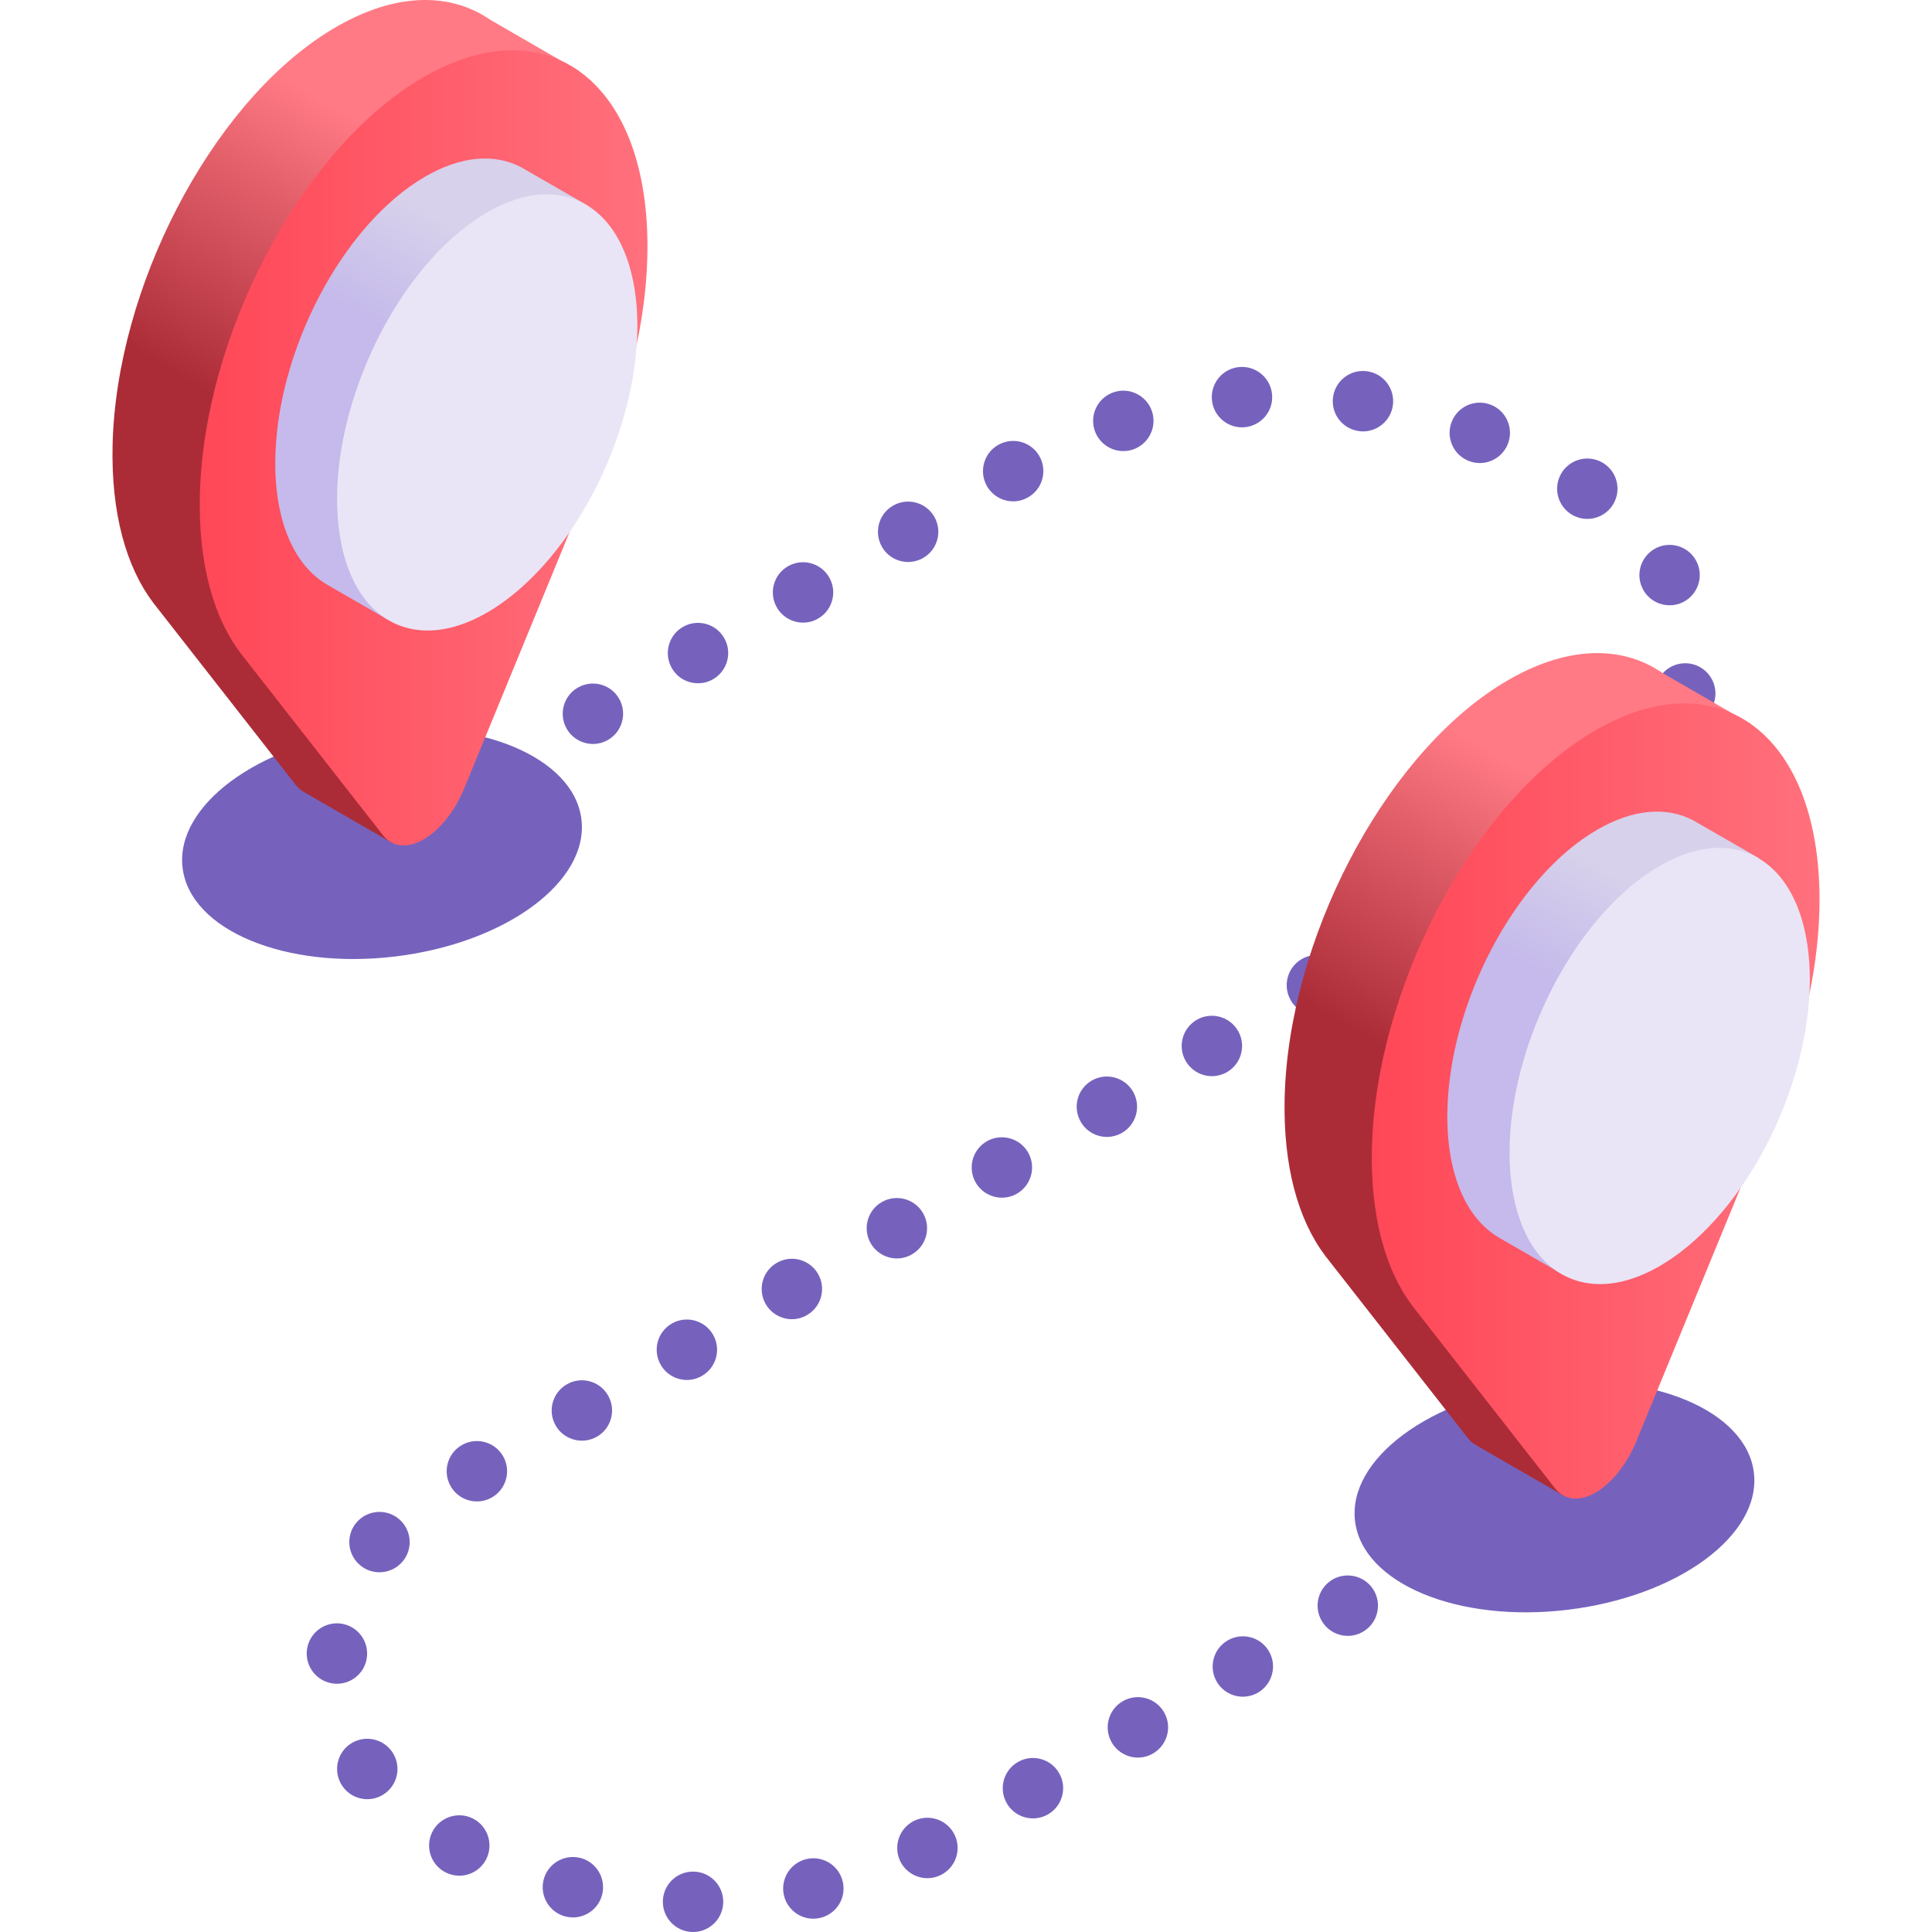 <svg id="Capa_1" enable-background="new 0 0 512 512" height="512" viewBox="0 0 512 512" width="512" xmlns="http://www.w3.org/2000/svg" xmlns:xlink="http://www.w3.org/1999/xlink"><linearGradient id="lg1"><stop offset="0" stop-color="#ab2c37"/><stop offset="1" stop-color="#ff7a85"/></linearGradient><linearGradient id="SVGID_1_" gradientUnits="userSpaceOnUse" x1="85.595" x2="126.922" xlink:href="#lg1" y1="121.669" y2="50.089"/><linearGradient id="lg2"><stop offset="0" stop-color="#ff4757"/><stop offset="1" stop-color="#ff7a85"/></linearGradient><linearGradient id="SVGID_2_" gradientTransform="matrix(.866 -.5 0 1.155 38.174 121.213)" gradientUnits="userSpaceOnUse" x1="17.045" x2="184.909" xlink:href="#lg2" y1="37.248" y2="37.248"/><linearGradient id="lg3"><stop offset="0" stop-color="#c5baeb"/><stop offset="1" stop-color="#d7d1eb"/></linearGradient><linearGradient id="SVGID_3_" gradientUnits="userSpaceOnUse" x1="110.457" x2="126.805" xlink:href="#lg3" y1="92.257" y2="63.942"/><linearGradient id="SVGID_4_" gradientUnits="userSpaceOnUse" x1="396.2" x2="437.527" xlink:href="#lg1" y1="294.747" y2="223.167"/><linearGradient id="SVGID_5_" gradientTransform="matrix(.866 -.5 0 1.155 38.174 121.213)" gradientUnits="userSpaceOnUse" x1="375.711" x2="543.575" xlink:href="#lg2" y1="342.444" y2="342.444"/><linearGradient id="SVGID_6_" gradientUnits="userSpaceOnUse" x1="421.061" x2="437.409" xlink:href="#lg3" y1="265.335" y2="237.02"/><g><g><g><path d="m101.462 229.301c-2.113 0-4.178-.848-5.666-2.337-1.49-1.505-2.337-3.569-2.337-5.666 0-2.113.847-4.161 2.337-5.65 1.488-1.489 3.553-2.353 5.666-2.353 2.096 0 4.161.864 5.649 2.353 1.49 1.488 2.354 3.553 2.354 5.65s-.864 4.162-2.354 5.666c-1.488 1.489-3.553 2.337-5.649 2.337z" fill="#7662bd"/></g><g><path d="m183.621 512c-4.419-.032-7.987-3.633-7.956-8.051.016-4.418 3.617-7.987 8.051-7.955 4.417.016 7.97 3.617 7.954 8.051-.031 4.402-3.601 7.955-8.003 7.955-.015 0-.03 0-.046 0zm24.12-9.748c-.975-4.305 1.713-8.595 6.018-9.588 4.306-.992 8.596 1.697 9.588 6.018.993 4.305-1.696 8.595-6.002 9.588-.608.128-1.216.208-1.809.208-3.649.001-6.93-2.512-7.795-6.226zm-57.796 5.666c-4.291-1.04-6.931-5.362-5.907-9.668 1.041-4.289 5.361-6.93 9.668-5.906 4.289 1.04 6.931 5.362 5.89 9.668-.88 3.665-4.161 6.13-7.762 6.13-.625.001-1.25-.079-1.889-.224zm88.641-14.661c-1.937-3.969-.305-8.755 3.648-10.708h.017c3.953-1.953 8.755-.32 10.707 3.649 1.952 3.97.305 8.756-3.65 10.708-1.136.56-2.337.832-3.537.832-2.945.001-5.793-1.648-7.185-4.481zm-120.479 2.961c-3.953-2.001-5.522-6.803-3.537-10.756 2.001-3.937 6.802-5.522 10.756-3.537 3.937 2.001 5.522 6.803 3.537 10.756-1.408 2.785-4.225 4.402-7.154 4.402-1.216-.001-2.45-.289-3.602-.865zm148.713-18.311c-2.224-3.825-.913-8.723 2.914-10.948 3.825-2.209 8.706-.912 10.932 2.913 2.224 3.826.911 8.723-2.914 10.948-1.265.72-2.642 1.072-4.002 1.072-2.769.001-5.442-1.424-6.93-3.985zm-176.21-4.786c-2.401-3.714-1.329-8.659 2.385-11.06 3.712-2.385 8.675-1.313 11.059 2.401 2.401 3.713 1.329 8.659-2.384 11.06-1.344.864-2.849 1.281-4.338 1.281-2.626 0-5.201-1.297-6.722-3.682zm204.012-11.348c-2.209-3.825-.913-8.723 2.914-10.932 3.825-2.225 8.722-.913 10.948 2.913 2.209 3.825.911 8.707-2.914 10.932-1.264.736-2.642 1.088-4.017 1.088-2.752 0-5.443-1.44-6.931-4.001zm27.819-16.118c-2.209-3.826-.913-8.723 2.914-10.932 3.825-2.225 8.724-.928 10.932 2.897 2.224 3.825.911 8.723-2.914 10.948-1.249.721-2.642 1.073-4.001 1.073-2.753 0-5.443-1.425-6.931-3.986zm-233.576.544c-4.419-.24-7.795-4.001-7.572-8.419.241-4.418 4.001-7.795 8.419-7.571 4.419.24 7.795 4.001 7.572 8.419-.224 4.274-3.761 7.587-7.987 7.587-.144 0-.288-.016-.432-.016zm261.394-16.678c-2.224-3.809-.928-8.707 2.898-10.932 3.825-2.209 8.722-.912 10.948 2.913 2.209 3.826.911 8.723-2.914 10.932-1.265.736-2.642 1.088-4.002 1.088-2.768 0-5.458-1.44-6.93-4.001zm27.803-16.118c-2.209-3.825-.913-8.723 2.914-10.932 3.825-2.225 8.724-.912 10.932 2.897 2.224 3.826.911 8.724-2.898 10.948-1.264.72-2.657 1.072-4.017 1.072-2.753 0-5.443-1.424-6.931-3.985zm-282.538 1.473c-3.426-2.785-3.955-7.827-1.169-11.252 2.801-3.426 7.826-3.953 11.268-1.152 3.425 2.785 3.938 7.827 1.152 11.252-1.583 1.937-3.889 2.945-6.21 2.945-1.776-.001-3.553-.577-5.041-1.793zm23.928-20.969c-2.209-3.825-.911-8.723 2.914-10.932 3.825-2.225 8.724-.912 10.948 2.913 2.209 3.826.897 8.723-2.929 10.932-1.265.736-2.64 1.072-4.002 1.072-2.753.001-5.442-1.423-6.931-3.985zm27.818-16.102c-2.209-3.825-.896-8.723 2.929-10.932 3.826-2.225 8.724-.912 10.932 2.913 2.209 3.826.913 8.724-2.912 10.932-1.264.736-2.642 1.072-4.001 1.072-2.77.001-5.458-1.424-6.948-3.985zm27.835-16.101c-2.209-3.826-.913-8.724 2.914-10.932 3.825-2.225 8.722-.913 10.931 2.913 2.226 3.825.913 8.723-2.912 10.932-1.265.736-2.642 1.089-4.001 1.089-2.771-.001-5.443-1.442-6.932-4.002zm27.819-16.103c-2.209-3.826-.896-8.723 2.929-10.932 3.825-2.225 8.706-.912 10.932 2.913 2.209 3.825.911 8.723-2.929 10.932-1.249.736-2.624 1.088-3.986 1.088-2.768.001-5.458-1.44-6.946-4.001zm27.834-16.102c-2.224-3.825-.911-8.723 2.914-10.932 3.825-2.209 8.724-.912 10.932 2.913 2.224 3.826.913 8.723-2.913 10.932-1.265.736-2.64 1.088-4.002 1.088-2.769.001-5.442-1.44-6.931-4.001zm27.818-16.102c-2.209-3.825-.896-8.723 2.929-10.932 3.827-2.209 8.724-.896 10.932 2.913 2.209 3.826.913 8.724-2.912 10.948-1.264.72-2.642 1.072-4.001 1.072-2.77.001-5.458-1.44-6.948-4.001zm27.835-16.102c-2.209-3.826-.913-8.724 2.912-10.932 3.826-2.209 8.724-.897 10.932 2.913 2.226 3.841.913 8.723-2.912 10.948-1.264.72-2.642 1.073-4.001 1.073-2.77 0-5.458-1.425-6.931-4.002zm27.819-16.102c-2.209-3.826-.897-8.707 2.929-10.932 3.825-2.209 8.724-.896 10.932 2.929 2.209 3.825.911 8.707-2.914 10.932-1.265.721-2.657 1.073-4.002 1.073-2.767 0-5.457-1.441-6.945-4.002zm27.834-16.102c-2.209-3.825-.911-8.707 2.914-10.932 3.825-2.209 8.724-.896 10.932 2.929 2.224 3.825.913 8.707-2.914 10.932-1.265.72-2.64 1.072-4.002 1.072-2.768.001-5.458-1.424-6.93-4.001zm27.818-16.086c-2.209-3.841-.896-8.723 2.929-10.948 3.826-2.209 8.724-.896 10.932 2.929 2.209 3.826.897 8.723-2.929 10.932-1.247.736-2.64 1.072-4.001 1.072-2.753 0-5.442-1.424-6.931-3.985zm27.835-16.102c-2.226-3.825-.913-8.723 2.912-10.948 3.827-2.209 8.724-.896 10.932 2.929 2.209 3.825.913 8.723-2.912 10.932-1.264.736-2.642 1.073-4.001 1.073-2.77 0-5.458-1.425-6.931-3.986zm28.139-15.782c-3.042-3.201-2.914-8.259.288-11.3v-.016c3.217-3.041 8.275-2.897 11.317.304 3.04 3.201 2.912 8.275-.289 11.316-1.552 1.473-3.537 2.193-5.505 2.193-2.13 0-4.243-.832-5.811-2.497zm-303.491-7.891c-2.209-3.826-.896-8.723 2.929-10.932 3.825-2.209 8.724-.896 10.932 2.929 2.209 3.825.896 8.723-2.929 10.932-1.264.721-2.642 1.073-4.001 1.073-2.77 0-5.458-1.441-6.931-4.002zm27.834-16.07c-2.209-3.842-.896-8.723 2.929-10.932 3.827-2.209 8.724-.912 10.932 2.913 2.209 3.841.897 8.739-2.929 10.948-1.264.721-2.624 1.073-3.984 1.073-2.77 0-5.458-1.441-6.948-4.002zm294.992-1.504c-4.355-.784-7.236-4.946-6.466-9.3.783-4.338 4.946-7.235 9.283-6.466 4.353.784 7.251 4.946 6.482 9.3-.705 3.873-4.081 6.594-7.875 6.594-.464-.001-.944-.049-1.424-.128zm-267.141-14.582c-2.209-3.825-.896-8.723 2.929-10.932 3.825-2.209 8.724-.896 10.932 2.929 2.209 3.825.896 8.723-2.929 10.932-1.265.736-2.642 1.072-4.002 1.072-2.769 0-5.457-1.424-6.93-4.001zm27.834-16.07c-2.209-3.825-.896-8.723 2.929-10.932 3.827-2.209 8.724-.896 10.932 2.929 2.209 3.826.897 8.723-2.929 10.932-1.264.736-2.624 1.072-3.984 1.072-2.77 0-5.458-1.44-6.948-4.001zm229.351-5.154c-1.904-4.001-.192-8.771 3.794-10.676 4.002-1.889 8.772-.192 10.66 3.809 1.888 3.986.192 8.755-3.794 10.66-1.103.528-2.273.768-3.425.768-2.993.001-5.874-1.68-7.235-4.561zm-201.5-10.916c-2.209-3.825-.896-8.723 2.929-10.932 3.825-2.209 8.724-.896 10.932 2.929 2.209 3.826.896 8.724-2.929 10.932-1.265.72-2.642 1.072-4.002 1.072-2.769 0-5.457-1.44-6.93-4.001zm182.918-8.483c-3.826-2.209-5.138-7.107-2.929-10.932 2.209-3.826 7.106-5.138 10.932-2.929 3.825 2.209 5.138 7.107 2.929 10.932-1.49 2.561-4.178 4.001-6.931 4.001-1.361 0-2.737-.352-4.001-1.072zm-155.084-7.587c-2.209-3.841-.896-8.723 2.929-10.932 3.827-2.209 8.724-.912 10.932 2.913 2.209 3.841.897 8.723-2.929 10.932-1.264.736-2.64 1.088-4.001 1.088-2.753 0-5.441-1.44-6.931-4.001zm127.617-6.723c-4.099-1.633-6.099-6.29-4.45-10.404 1.633-4.097 6.29-6.098 10.388-4.45h.016c4.098 1.633 6.082 6.291 4.45 10.388-1.249 3.137-4.258 5.042-7.428 5.042-.991.001-2.001-.192-2.976-.576zm-99.109-8.131c-1.361-4.21.944-8.724 5.154-10.084 4.194-1.361 8.708.944 10.083 5.154 1.344 4.209-.96 8.707-5.154 10.084-.833.256-1.649.384-2.465.384-3.377 0-6.515-2.161-7.618-5.538zm69.929.224c-4.369-.656-7.378-4.722-6.721-9.091.655-4.386 4.738-7.395 9.107-6.738 4.37.656 7.379 4.738 6.723 9.107-.592 3.97-4.017 6.819-7.908 6.819-.4-.001-.801-.033-1.201-.097zm-38.846-8.323c-.352-4.418 2.914-8.275 7.331-8.643 4.402-.352 8.259 2.913 8.627 7.331.369 4.402-2.914 8.259-7.315 8.628-.224.016-.447.032-.672.032-4.113-.001-7.619-3.17-7.971-7.348z" fill="#7662bd"/></g><g><path d="m412.908 401.206c-2.098 0-4.163-.864-5.666-2.353-1.49-1.489-2.337-3.553-2.337-5.65 0-2.113.847-4.178 2.337-5.666 1.504-1.488 3.568-2.337 5.666-2.337 2.112 0 4.177.848 5.665 2.337 1.49 1.488 2.338 3.553 2.338 5.666 0 2.097-.849 4.161-2.338 5.65s-3.554 2.353-5.665 2.353z" fill="#7662bd"/></g></g><ellipse cx="101.198" cy="223.489" fill="#7662bd" rx="53.219" ry="30.108" transform="matrix(.993 -.121 .121 .993 -26.295 13.885)"/><g><path d="m147.914 41.694 5.515-22.874-23.38-13.499c-11.257-7.801-26.72-7.338-43.664 3.464-30.737 19.597-55.557 67.493-56.546 109.067-.43 18.085 3.584 32.318 10.659 41.72l-.01.016 37.84 48.385c.682.871 1.458 1.523 2.303 1.975l23.454 13.541 22.211-92.126 11.485-27.947-.01-.004c6.73-16.714 10.69-34.602 10.69-51.446 0-3.593-.199-7.007-.547-10.272z" fill="url(#SVGID_1_)"/><path d="m171.588 65.293c0-44.903-28.06-64.866-62.076-43.18-30.736 19.596-55.557 67.492-56.546 109.066-.43 18.085 3.584 32.318 10.659 41.72l-.01.016 37.841 48.385c5.309 6.788 16.303.441 21.612-12.478l37.841-92.079-.01-.004c6.729-16.714 10.689-34.602 10.689-51.446z" fill="url(#SVGID_2_)"/><path d="m155.576 54.379-17.453-10.048-.001.003c-6.889-3.651-15.739-3.131-25.395 2.444-21.968 12.683-39.777 46.71-39.777 76.001 0 16.104 5.39 27.408 13.888 32.229l-.006.013 15.947 9.207z" fill="url(#SVGID_3_)"/><ellipse cx="129.078" cy="109.226" fill="#e9e5f6" rx="61.065" ry="34.547" transform="matrix(.392 -.92 .92 .392 -21.968 185.23)"/></g><ellipse cx="411.802" cy="396.566" fill="#7662bd" rx="53.219" ry="30.108" transform="matrix(.993 -.121 .121 .993 -44.954 52.735)"/><g><path d="m458.518 214.772 5.515-22.874-23.38-13.498c-11.257-7.801-26.72-7.338-43.664 3.464-30.737 19.596-55.557 67.492-56.546 109.066-.43 18.085 3.584 32.318 10.659 41.72l-.01.016 37.84 48.385c.681.871 1.458 1.523 2.302 1.975l23.454 13.541 22.212-92.127 11.485-27.947-.01-.004c6.73-16.714 10.69-34.602 10.69-51.446 0-3.592-.199-7.006-.547-10.271z" fill="url(#SVGID_4_)"/><path d="m482.193 238.371c0-44.903-28.06-64.866-62.076-43.18-30.736 19.596-55.557 67.492-56.546 109.066-.43 18.085 3.584 32.318 10.659 41.72l-.01.016 37.841 48.385c5.309 6.788 16.303.441 21.612-12.478l37.841-92.079-.01-.004c6.728-16.715 10.689-34.603 10.689-51.446z" fill="url(#SVGID_5_)"/><path d="m466.18 227.457-17.453-10.048-.001.003c-6.889-3.651-15.739-3.131-25.395 2.444-21.968 12.683-39.777 46.71-39.777 76.001 0 16.104 5.39 27.408 13.887 32.229l-.006.013 15.947 9.207z" fill="url(#SVGID_6_)"/><ellipse cx="439.682" cy="282.304" fill="#e9e5f6" rx="61.065" ry="34.547" transform="matrix(.392 -.92 .92 .392 7.76 576.343)"/></g></g></svg>